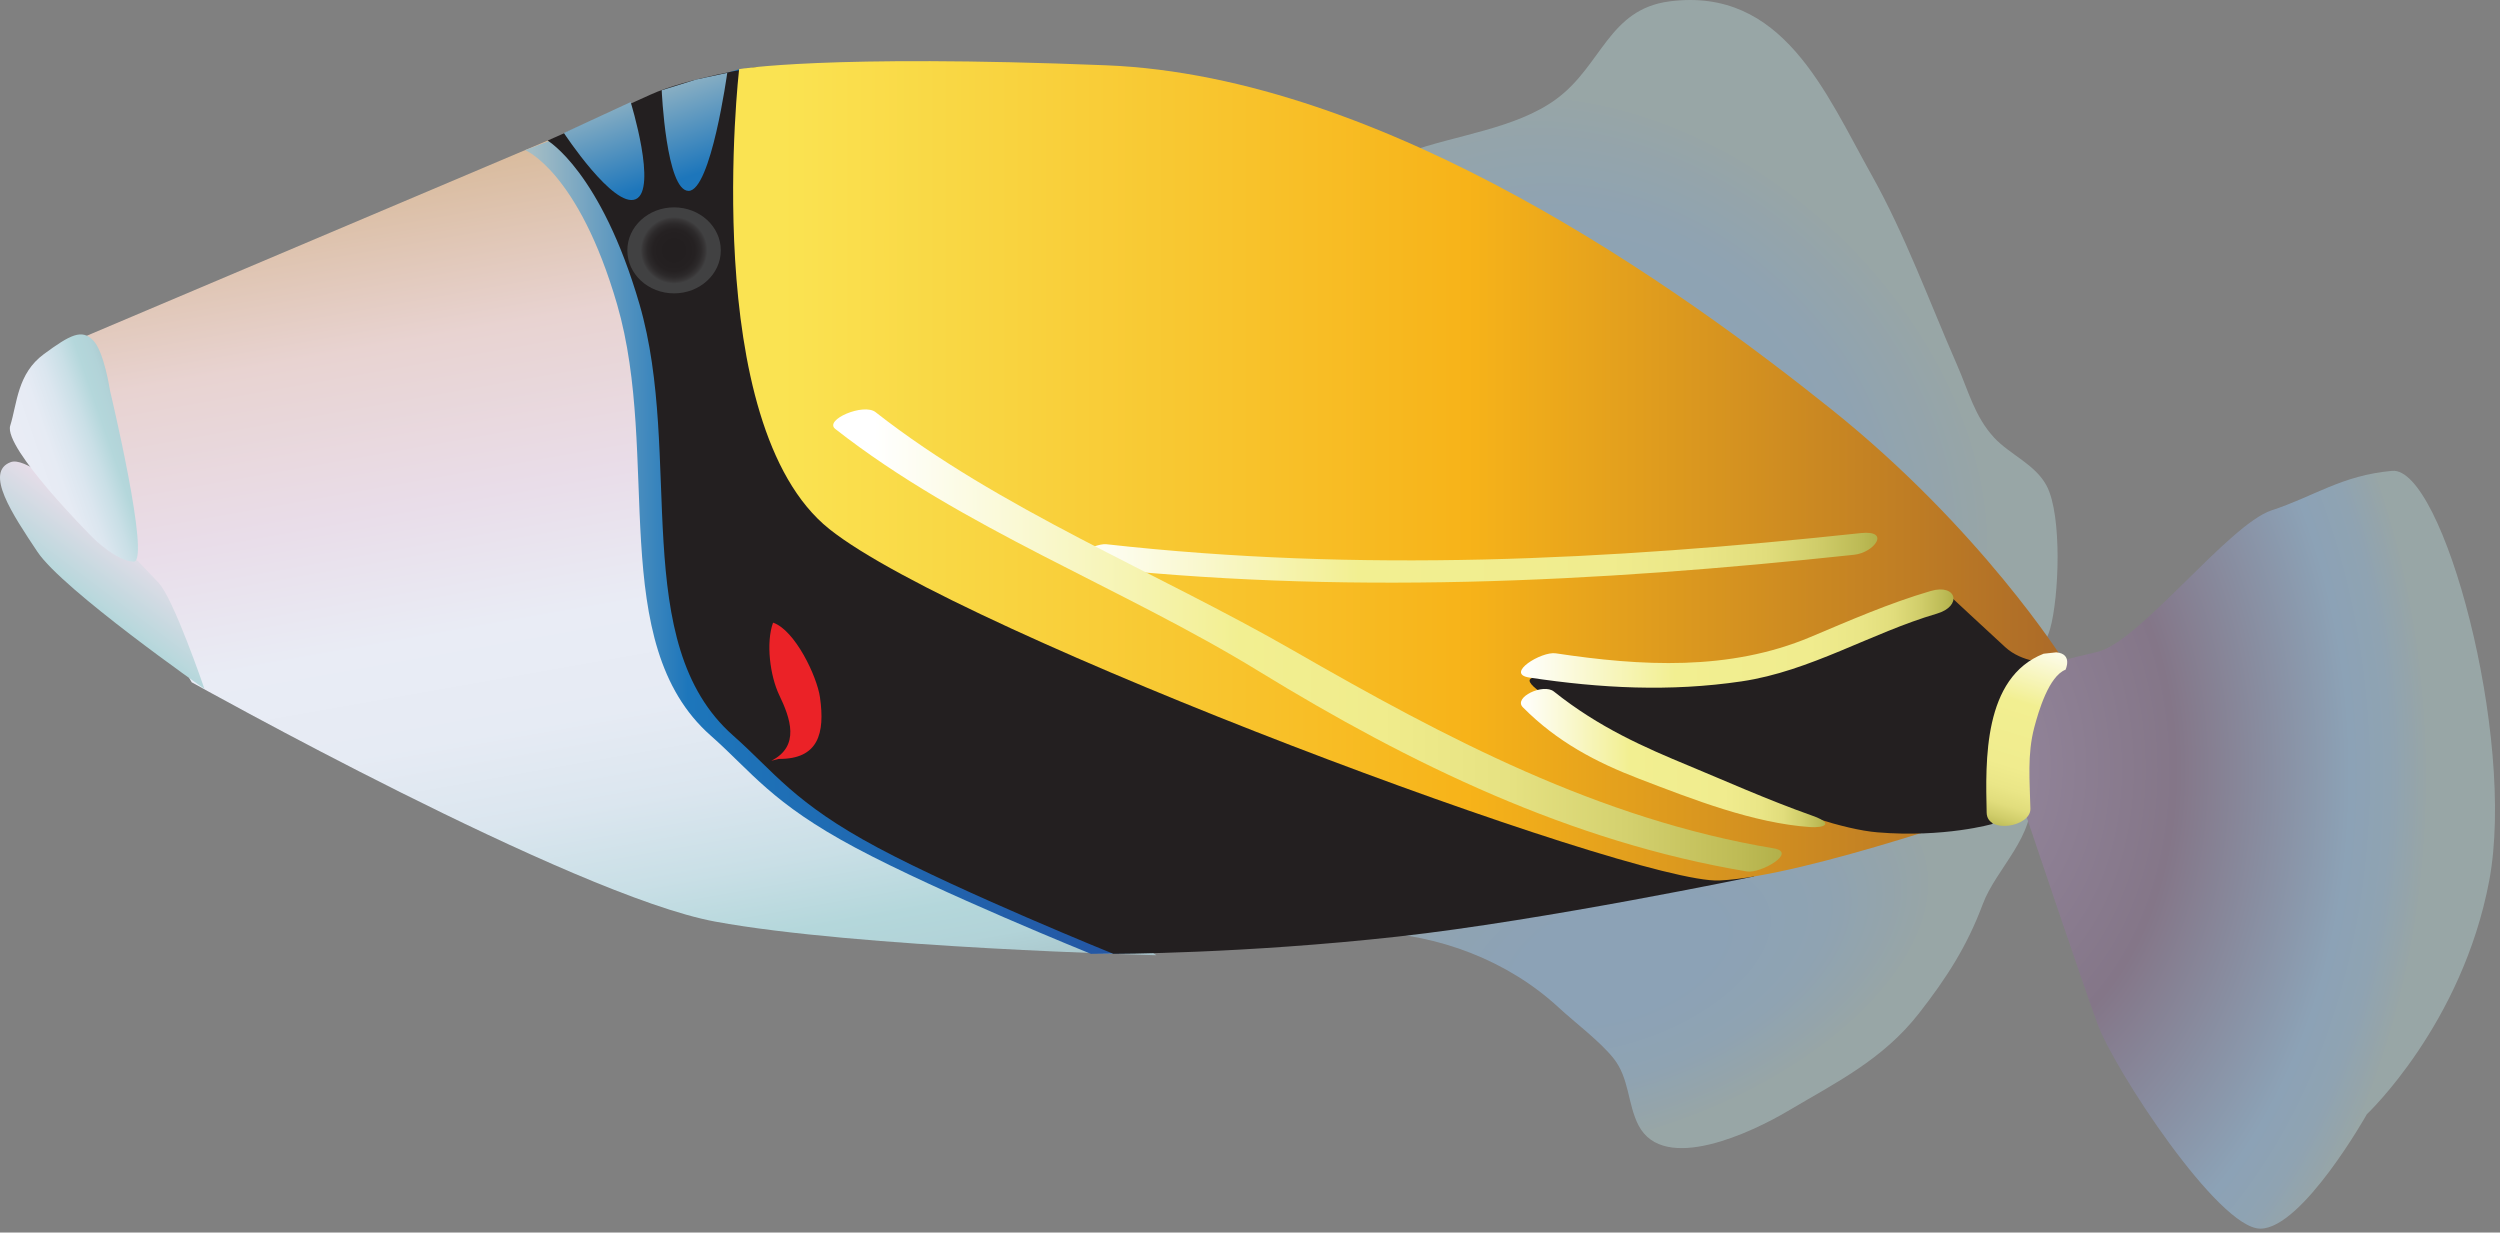 
        <svg xmlns:rdf="http://www.w3.org/1999/02/22-rdf-syntax-ns#" xmlns="http://www.w3.org/2000/svg" xmlns:cc="http://creativecommons.org/ns#" xmlns:xlink="http://www.w3.org/1999/xlink" xmlns:dc="http://purl.org/dc/elements/1.1/" x="0px" y="0px" width="501" height="247" viewBox="0 0 501 247" xml:space="preserve">
            <rect x="0" y="0" width="501" height="247" fill="#808080" stroke="none"/>
            <title>Rhinecanthus rectangulus (Wedge-tail Triggerfish)</title>
            <desc xmlns:ian_image_library="https://ian.umces.edu/media-library/">
                <ian_image_library:title>Rhinecanthus rectangulus (Wedge-tail Triggerfish)</ian_image_library:title>
                <ian_image_library:descr>Illustration of Wedge-tail Triggerfish (Rhinecanthus Rectangulus)</ian_image_library:descr>
                <ian_image_library:scene>
                    <ian_image_library:contains>humuhumunukunukuapua, humuhumu, Black-Wedgetail, Wegde-Tail, Pig-Nosed, Reef, Painted Triggerfish, Chordata, Vertebrata, Gnathostomata, Pisces, Actinopterygii, Tetraodontiformes, Balistidae, Rhinecanthus, reef fish, coral reef, rectangular</ian_image_library:contains>
                    <ian_image_library:when>2010-07-30</ian_image_library:when>
                </ian_image_library:scene>
            </desc>
            
<defs>
</defs>
<radialGradient id="ian_symbols_533e877b1dfad79475f45be720a14977" cx="230.59" cy="-186.255" r="70.665" gradientTransform="matrix(0.944 -0.331 -0.178 -0.508 73.528 173.587)" gradientUnits="userSpaceOnUse">
	<stop  offset="0.284" style="stop-color:#8CA2B6"/>
	<stop  offset="0.615" style="stop-color:#8FA3B2"/>
	<stop  offset="0.907" style="stop-color:#97A5A7"/>
	<stop  offset="0.921" style="stop-color:#98A6A6"/>
</radialGradient>
<path fill="url(#ian_symbols_533e877b1dfad79475f45be720a14977)" d="M274.284,186.744c14.094,0.525,27.91,5.761,38.104,15.19c3.309,3.061,8.147,6.663,10.922,10.102
	c3.234,4.002,2.839,9.218,5.051,13.485c5.098,9.845,22.859,1.3,29.809-2.802c9.854-5.835,19.126-10.351,26.389-19.642
	c5.595-7.162,9.659-13.504,12.802-21.918c2.637-7.062,10.749-13.818,9.476-21.873c-8.673-2.259-19.004-0.452-27.882-0.083
	c-14.978,0.626-31.863,2.849-46.252,7.198c-11.705,3.539-23.135,7.751-34.943,10.646c-5.068,1.244-9.927,0.849-14.49,3.513
	C280.062,182.439,277.722,185.278,274.284,186.744"/>
<radialGradient id="ian_symbols_1b801edcdef632d4a93774a5b0ecf741" cx="497.847" cy="205.201" r="87.78" gradientTransform="matrix(0.736 0.677 0.496 -0.539 -141.126 -137.499)" gradientUnits="userSpaceOnUse">
	<stop  offset="0.284" style="stop-color:#8CA2B6"/>
	<stop  offset="0.615" style="stop-color:#8FA3B2"/>
	<stop  offset="0.907" style="stop-color:#97A5A7"/>
	<stop  offset="0.921" style="stop-color:#98A6A6"/>
</radialGradient>
<path fill="url(#ian_symbols_1b801edcdef632d4a93774a5b0ecf741)" d="M282.146,30.503c9.512-3.439,21.669-4.692,29.79-10.692c9.08-6.72,10.443-17.937,22.602-19.531
	c22.72-2.968,31.319,18.342,40.48,34.694c6.783,12.093,11.54,25.292,17.172,38.15c2.305,5.254,3.549,10.388,7.447,14.591
	c3.171,3.419,8.259,5.345,10.526,9.669c3.097,5.917,2.488,22.277,0.672,28.665c-2.856,10.03-12.185,1.383-17.908-2.358
	c-8-5.245-16.775-9.097-24.924-14.039c-12.185-7.374-22.066-15.622-32.546-25.375c-13.162-12.242-22.85-29.827-38.288-39.035
	c-3.282-1.954-5.457-3.382-7.734-6.729c-1.815-2.683-2.425-6.719-6.167-6.885"/>
<radialGradient id="ian_symbols_e188c269c2ca03b4599363ad136bed1f" cx="614.452" cy="434.406" r="143.523" gradientTransform="matrix(0.025 1 0.696 -0.017 76.533 -453.844)" gradientUnits="userSpaceOnUse">
	<stop  offset="0.037" style="stop-color:#94869C"/>
	<stop  offset="0.417" style="stop-color:#847688"/>
	<stop  offset="0.768" style="stop-color:#8CA2B6"/>
	<stop  offset="0.847" style="stop-color:#8FA3B2"/>
	<stop  offset="0.918" style="stop-color:#97A5A7"/>
	<stop  offset="0.921" style="stop-color:#98A6A6"/>
</radialGradient>
<path fill="url(#ian_symbols_e188c269c2ca03b4599363ad136bed1f)" d="M412.819,132.509c0,0,0.653-0.275,7.558-1.89c8.352-1.964,26.29-25.531,34.842-28.344
	c8.554-2.802,14.047-7.014,24.169-7.917c10.12-0.913,24.859,53.257,19.457,82.099c-5.41,28.83-24.518,46.823-24.518,46.823
	s-12.923,22.941-21.357,22.941c-8.423,0-29.272-31.92-32.592-40.936c-3.317-9.005-14.212-41.467-14.212-41.467l-6.581-5.182
	L412.819,132.509z"/>
<linearGradient id="ian_symbols_f8be0c6465f29764f1d6b9be4bae66b1" gradientUnits="userSpaceOnUse" x1="101.363" y1="230.683" x2="135.84" y2="35.574" gradientTransform="matrix(1 0 0 -1 0 244.974)">
	<stop  offset="0.037" style="stop-color:#D5B590"/>
	<stop  offset="0.252" style="stop-color:#E8D3D1"/>
	<stop  offset="0.417" style="stop-color:#E9DDE9"/>
	<stop  offset="0.552" style="stop-color:#E9ECF5"/>
	<stop  offset="0.656" style="stop-color:#E6EBF4"/>
	<stop  offset="0.748" style="stop-color:#DBE6EF"/>
	<stop  offset="0.835" style="stop-color:#C9DFE6"/>
	<stop  offset="0.908" style="stop-color:#B4D7DB"/>
	<stop  offset="0.946" style="stop-color:#B2D3D8"/>
	<stop  offset="0.978" style="stop-color:#ABC9CE"/>
	<stop  offset="1" style="stop-color:#A4BDC5"/>
</linearGradient>
<path fill="url(#ian_symbols_f8be0c6465f29764f1d6b9be4bae66b1)" d="M14.44,68.533l95.298-40.362l22.868-7.715l3.973,105.777l95.168,65.193
	c0,0-59.949-1.492-88.421-6.737c-28.473-5.243-104.912-47.958-104.912-47.958s-14.986-25.477-20.232-38.215
	C12.938,85.77,14.44,68.533,14.44,68.533z"/>
<linearGradient id="ian_symbols_d433ae57aceba914e1a77db987210f9b" gradientUnits="userSpaceOnUse" x1="105.239" y1="142.471" x2="347.072" y2="142.471" gradientTransform="matrix(1 0 0 -1 0 244.974)">
	<stop  offset="0.006" style="stop-color:#A4BDC5"/>
	<stop  offset="0.135" style="stop-color:#1D76BB"/>
	<stop  offset="0.791" style="stop-color:#2A3B8F"/>
</linearGradient>
<path fill="url(#ian_symbols_d433ae57aceba914e1a77db987210f9b)" d="M123.665,60.994c-7.724-26.583-18.426-30.915-18.426-30.915s14.416-5.337,21.458-8.554
	c7.375-3.373,21.42-7.668,21.42-7.668l15.449,84.09l183.506,77.682c0,0-42.242,8.821-71.35,12.056
	c-31.228,3.466-57.101,3.466-57.101,3.466s-30.333-12.268-47.193-21.264c-16.857-8.995-20.813-15.245-29.006-22.48
	C121.407,128.86,132.495,91.391,123.665,60.994z"/>
<path fill="#231F20" d="M128.163,60.994c-7.734-26.583-18.426-32.823-18.426-32.823s13.559-5.974,20.59-9.19
	c7.383-3.374,21.486-5.576,21.486-5.576l16.24,84.541l183.516,77.682c0,0-42.242,8.82-71.351,12.056
	c-31.228,3.466-57.1,3.466-57.1,3.466s-30.333-12.268-47.192-21.264s-20.813-15.245-29.007-22.48
	C125.904,128.86,136.992,91.391,128.163,60.994z"/>
<linearGradient id="ian_symbols_2213dc3709648de45d609b8814e73f06" gradientUnits="userSpaceOnUse" x1="146.918" y1="150.619" x2="413.473" y2="150.619" gradientTransform="matrix(1 0 0 -1 0 244.974)">
	<stop  offset="0.037" style="stop-color:#FAE352"/>
	<stop  offset="0.552" style="stop-color:#F7B319"/>
	<stop  offset="1" style="stop-color:#AB6A28"/>
</linearGradient>
<path fill="url(#ian_symbols_2213dc3709648de45d609b8814e73f06)" d="M344.529,176.449c-17.236,0.746-152.122-49.46-178.345-70.439
	c-26.223-20.988-18.065-92.154-18.065-92.154s17.319-3.014,73.516-0.773c56.198,2.25,115.409,44.961,145.375,68.945
	c29.975,23.983,46.464,50.207,46.464,50.207l-7.309,13.419l-2.434,15.052C403.731,160.705,361.774,175.693,344.529,176.449z"/>
<linearGradient id="ian_symbols_4fc06aeee09c5c04b9c99827a8511d57" gradientUnits="userSpaceOnUse" x1="117.42" y1="228.05" x2="125.032" y2="205.85" gradientTransform="matrix(1 0 0 -1 0 244.974)">
	<stop  offset="0.037" style="stop-color:#A4BDC5"/>
	<stop  offset="1" style="stop-color:#1D76BB"/>
</linearGradient>
<path fill="url(#ian_symbols_4fc06aeee09c5c04b9c99827a8511d57)" d="M113,26.641l13.383-6.185c0,0,5.429,17.559,1.004,19.466C122.964,41.821,113,26.641,113,26.641z"/>
<linearGradient id="ian_symbols_9aed174c57bd5d14c149a82df6c97966" gradientUnits="userSpaceOnUse" x1="135.788" y1="233.84" x2="143.462" y2="211.457" gradientTransform="matrix(1 0 0 -1 0 244.974)">
	<stop  offset="0.037" style="stop-color:#A4BDC5"/>
	<stop  offset="1" style="stop-color:#1D76BB"/>
</linearGradient>
<path fill="url(#ian_symbols_9aed174c57bd5d14c149a82df6c97966)" d="M132.605,18.086l6.857-2.138l6.277-1.347c0,0-3.253,23.652-7.751,23.652
	S132.605,18.086,132.605,18.086z"/>
<linearGradient id="ian_symbols_72881e8ed3e4fcc4dd31dcad62a63716" gradientUnits="userSpaceOnUse" x1="34.845" y1="147.885" x2="15.39" y2="121.903" gradientTransform="matrix(1 0 0 -1 0 244.974)">
	<stop  offset="0.417" style="stop-color:#E9DDE9"/>
	<stop  offset="0.908" style="stop-color:#B4D7DB"/>
	<stop  offset="0.946" style="stop-color:#B2D3D8"/>
	<stop  offset="0.978" style="stop-color:#ABC9CE"/>
	<stop  offset="1" style="stop-color:#A4BDC5"/>
</linearGradient>
<path fill="url(#ian_symbols_72881e8ed3e4fcc4dd31dcad62a63716)" d="M2.153,92.609c-5.326,1.963,0.294,10.397,5.355,17.983c5.051,7.586,33.459,27.449,33.459,27.449
	s-6.167-18.085-9.198-21.265C28.736,113.587,7.48,90.644,2.153,92.609z"/>
<linearGradient id="ian_symbols_1c168fd18beed1146d7d415071434ad0" gradientUnits="userSpaceOnUse" x1="2.729" y1="148.79" x2="28.88" y2="157.842" gradientTransform="matrix(1 0 0 -1 0 244.974)">
	<stop  offset="0.151" style="stop-color:#E9ECF5"/>
	<stop  offset="0.324" style="stop-color:#E6EBF4"/>
	<stop  offset="0.477" style="stop-color:#DBE6EF"/>
	<stop  offset="0.622" style="stop-color:#C9DFE6"/>
	<stop  offset="0.744" style="stop-color:#B4D7DB"/>
	<stop  offset="0.848" style="stop-color:#B2D3D8"/>
	<stop  offset="0.939" style="stop-color:#ABC9CE"/>
	<stop  offset="1" style="stop-color:#A4BDC5"/>
</linearGradient>
<path fill="url(#ian_symbols_1c168fd18beed1146d7d415071434ad0)" d="M18.625,68.163c-2.25-2.249-4.499-1.123-9.835,2.803C3.454,74.901,3.461,80.8,2.051,85.297
	c-1.419,4.499,16.574,22.481,16.574,22.481s4.646,4.664,8.147,4.784c3.51,0.11-4.729-34.289-4.729-34.289
	S20.874,70.404,18.625,68.163z"/>
<linearGradient id="ian_symbols_692733aae5f6e114a183245338ff0b07" gradientUnits="userSpaceOnUse" x1="214.775" y1="133.208" x2="376.223" y2="133.208" gradientTransform="matrix(1 0 0 -1 0 244.974)">
	<stop  offset="0" style="stop-color:#FFFFFF"/>
	<stop  offset="0.356" style="stop-color:#F2EF91"/>
	<stop  offset="0.668" style="stop-color:#F0EC8E"/>
	<stop  offset="0.78" style="stop-color:#EAE687"/>
	<stop  offset="0.861" style="stop-color:#E1DD7C"/>
	<stop  offset="0.925" style="stop-color:#D0CD6A"/>
	<stop  offset="0.98" style="stop-color:#BCBA55"/>
	<stop  offset="1" style="stop-color:#B2B04A"/>
</linearGradient>
<path fill="url(#ian_symbols_692733aae5f6e114a183245338ff0b07)" d="M216.297,113.43c52.253,5.844,103.096,3.318,155.293-2.258c4.037-0.443,7.373-4.986,1.317-4.341
	c-50.842,5.447-100.32,7.917-151.2,2.231C219.256,108.784,211.532,112.895,216.297,113.43L216.297,113.43z"/>
<linearGradient id="ian_symbols_d5e3b983c7f9d4e49d72d752c23ef0bd" gradientUnits="userSpaceOnUse" x1="166.973" y1="116.614" x2="357.05" y2="116.614" gradientTransform="matrix(1 0 0 -1 0 244.974)">
	<stop  offset="0.043" style="stop-color:#FFFFFF"/>
	<stop  offset="0.429" style="stop-color:#F2EF91"/>
	<stop  offset="0.578" style="stop-color:#F0EC8C"/>
	<stop  offset="0.71" style="stop-color:#E6E282"/>
	<stop  offset="0.835" style="stop-color:#D4D16F"/>
	<stop  offset="0.956" style="stop-color:#BEBB55"/>
	<stop  offset="1" style="stop-color:#B2B04A"/>
</linearGradient>
<path fill="url(#ian_symbols_d5e3b983c7f9d4e49d72d752c23ef0bd)" d="M167.391,85.962c25.477,19.983,57.313,31.652,84.909,48.575
	c30.335,18.591,62.595,34.233,97.796,40.104c2.689,0.451,10.238-3.815,5.336-4.636c-34.979-5.835-65.691-22.076-96.201-39.616
	c-27.329-15.715-58.972-28.352-83.776-47.8C173.069,80.717,165.068,84.137,167.391,85.962L167.391,85.962z"/>
<path fill="#231F20" d="M306.6,136.16c1.686-2.525,42.712-1.678,53.109-3.65c10.397-1.964,30.629-13.485,30.629-13.485
	s8.149,7.586,11.522,10.674c3.374,3.097,8.425,3.097,8.425,3.097s-7.586,9.835-9.55,16.858c-1.972,7.024-1.409,15.458-1.409,15.458
	s-9.679,2.811-23.108,1.687c-13.42-1.125-41.801-14.619-41.801-14.619S304.912,138.695,306.6,136.16z"/>
<linearGradient id="ian_symbols_c508d63dccaca1246933bed20061c621" gradientUnits="userSpaceOnUse" x1="304.805" y1="117.003" x2="391.474" y2="117.003" gradientTransform="matrix(1 0 0 -1 0 244.974)">
	<stop  offset="0" style="stop-color:#FFFFFF"/>
	<stop  offset="0.356" style="stop-color:#F2EF91"/>
	<stop  offset="0.668" style="stop-color:#F0EC8E"/>
	<stop  offset="0.78" style="stop-color:#EAE687"/>
	<stop  offset="0.861" style="stop-color:#E1DD7C"/>
	<stop  offset="0.925" style="stop-color:#D0CD6A"/>
	<stop  offset="0.98" style="stop-color:#BCBA55"/>
	<stop  offset="1" style="stop-color:#B2B04A"/>
</linearGradient>
<path fill="url(#ian_symbols_c508d63dccaca1246933bed20061c621)" d="M306.489,135.782c14.286,2.156,28.187,2.885,42.52,0.765c13.789-2.036,25.892-9.678,39.128-13.567
	c5.171-1.511,4-6.074-1.217-4.544c-8.305,2.433-16.121,5.862-24.094,9.217c-16.296,6.866-33.993,5.844-51.063,3.272
	C308.904,130.492,301.501,135.036,306.489,135.782L306.489,135.782z"/>
<linearGradient id="ian_symbols_047e0a13217f330435f6bfc34640d5c4" gradientUnits="userSpaceOnUse" x1="304.791" y1="93.056" x2="365.805" y2="93.056" gradientTransform="matrix(1 0 0 -1 0 244.974)">
	<stop  offset="0" style="stop-color:#FFFFFF"/>
	<stop  offset="0.356" style="stop-color:#F2EF91"/>
	<stop  offset="0.668" style="stop-color:#F0EC8E"/>
	<stop  offset="0.78" style="stop-color:#EAE687"/>
	<stop  offset="0.861" style="stop-color:#E1DD7C"/>
	<stop  offset="0.925" style="stop-color:#D0CD6A"/>
	<stop  offset="0.98" style="stop-color:#BCBA55"/>
	<stop  offset="1" style="stop-color:#B2B04A"/>
</linearGradient>
<path fill="url(#ian_symbols_047e0a13217f330435f6bfc34640d5c4)" d="M305.18,141.736c6.848,6.932,14.756,11.051,23.282,14.325c10.84,4.156,22.887,8.885,34.279,9.686
	c2.7,0.187,5.115-0.635,0.341-2.322c-8.793-3.105-18.02-7.235-24.601-9.953c-8.83-3.659-17.992-7.632-27.089-14.896
	C309.282,136.888,303.207,139.746,305.18,141.736L305.18,141.736z"/>
<linearGradient id="ian_symbols_1d2d0c71d914ff24cd762f2fa96bd75d" gradientUnits="userSpaceOnUse" x1="411.107" y1="117.474" x2="399.046" y2="78.613" gradientTransform="matrix(1 0 0 -1 0 244.974)">
	<stop  offset="0" style="stop-color:#FFFFFF"/>
	<stop  offset="0.356" style="stop-color:#F2EF91"/>
	<stop  offset="0.668" style="stop-color:#F0EC8E"/>
	<stop  offset="0.78" style="stop-color:#EAE687"/>
	<stop  offset="0.861" style="stop-color:#E1DD7C"/>
	<stop  offset="0.925" style="stop-color:#D0CD6A"/>
	<stop  offset="0.98" style="stop-color:#BCBA55"/>
	<stop  offset="1" style="stop-color:#B2B04A"/>
</linearGradient>
<path fill="url(#ian_symbols_1d2d0c71d914ff24cd762f2fa96bd75d)" d="M409.538,131.007c-12.13,4.782-11.642,21.467-11.411,31.864c0.093,4.341,8.85,2.811,8.767-0.784
	c-0.12-5.549-0.663-10.887,0.782-16.332c0.83-3.125,2.887-10.231,6.26-11.55c0,0,1.502-3.197-1.87-3.475L409.538,131.007z"/>
<path fill="#EB2227" d="M154.57,152.465c5.817-2.958,3.824-8.518,1.576-13.2c-1.816-3.807-2.691-10.416-1.226-14.489
	c4.405,1.503,8.802,10.766,9.401,14.95c1.051,7.3-0.35,12.424-8.258,12.361"/>
<radialGradient id="ian_symbols_adc1f2a36be767f4fd8bcbfc387eaca2" cx="135.084" cy="194.801" r="8.999" gradientTransform="matrix(1 0 0 -1 0 244.974)" gradientUnits="userSpaceOnUse">
	<stop  offset="0.209" style="stop-color:#231F20"/>
	<stop  offset="0.467" style="stop-color:#252122"/>
	<stop  offset="0.594" style="stop-color:#2C292A"/>
	<stop  offset="0.692" style="stop-color:#383637"/>
	<stop  offset="0.742" style="stop-color:#414142"/>
</radialGradient>
<path fill="url(#ian_symbols_adc1f2a36be767f4fd8bcbfc387eaca2)" d="M144.449,50.172c0,4.765-4.194,8.618-9.365,8.618s-9.365-3.854-9.365-8.618
	c0-4.756,4.195-8.617,9.365-8.617S144.449,45.416,144.449,50.172z"/>
</svg>
